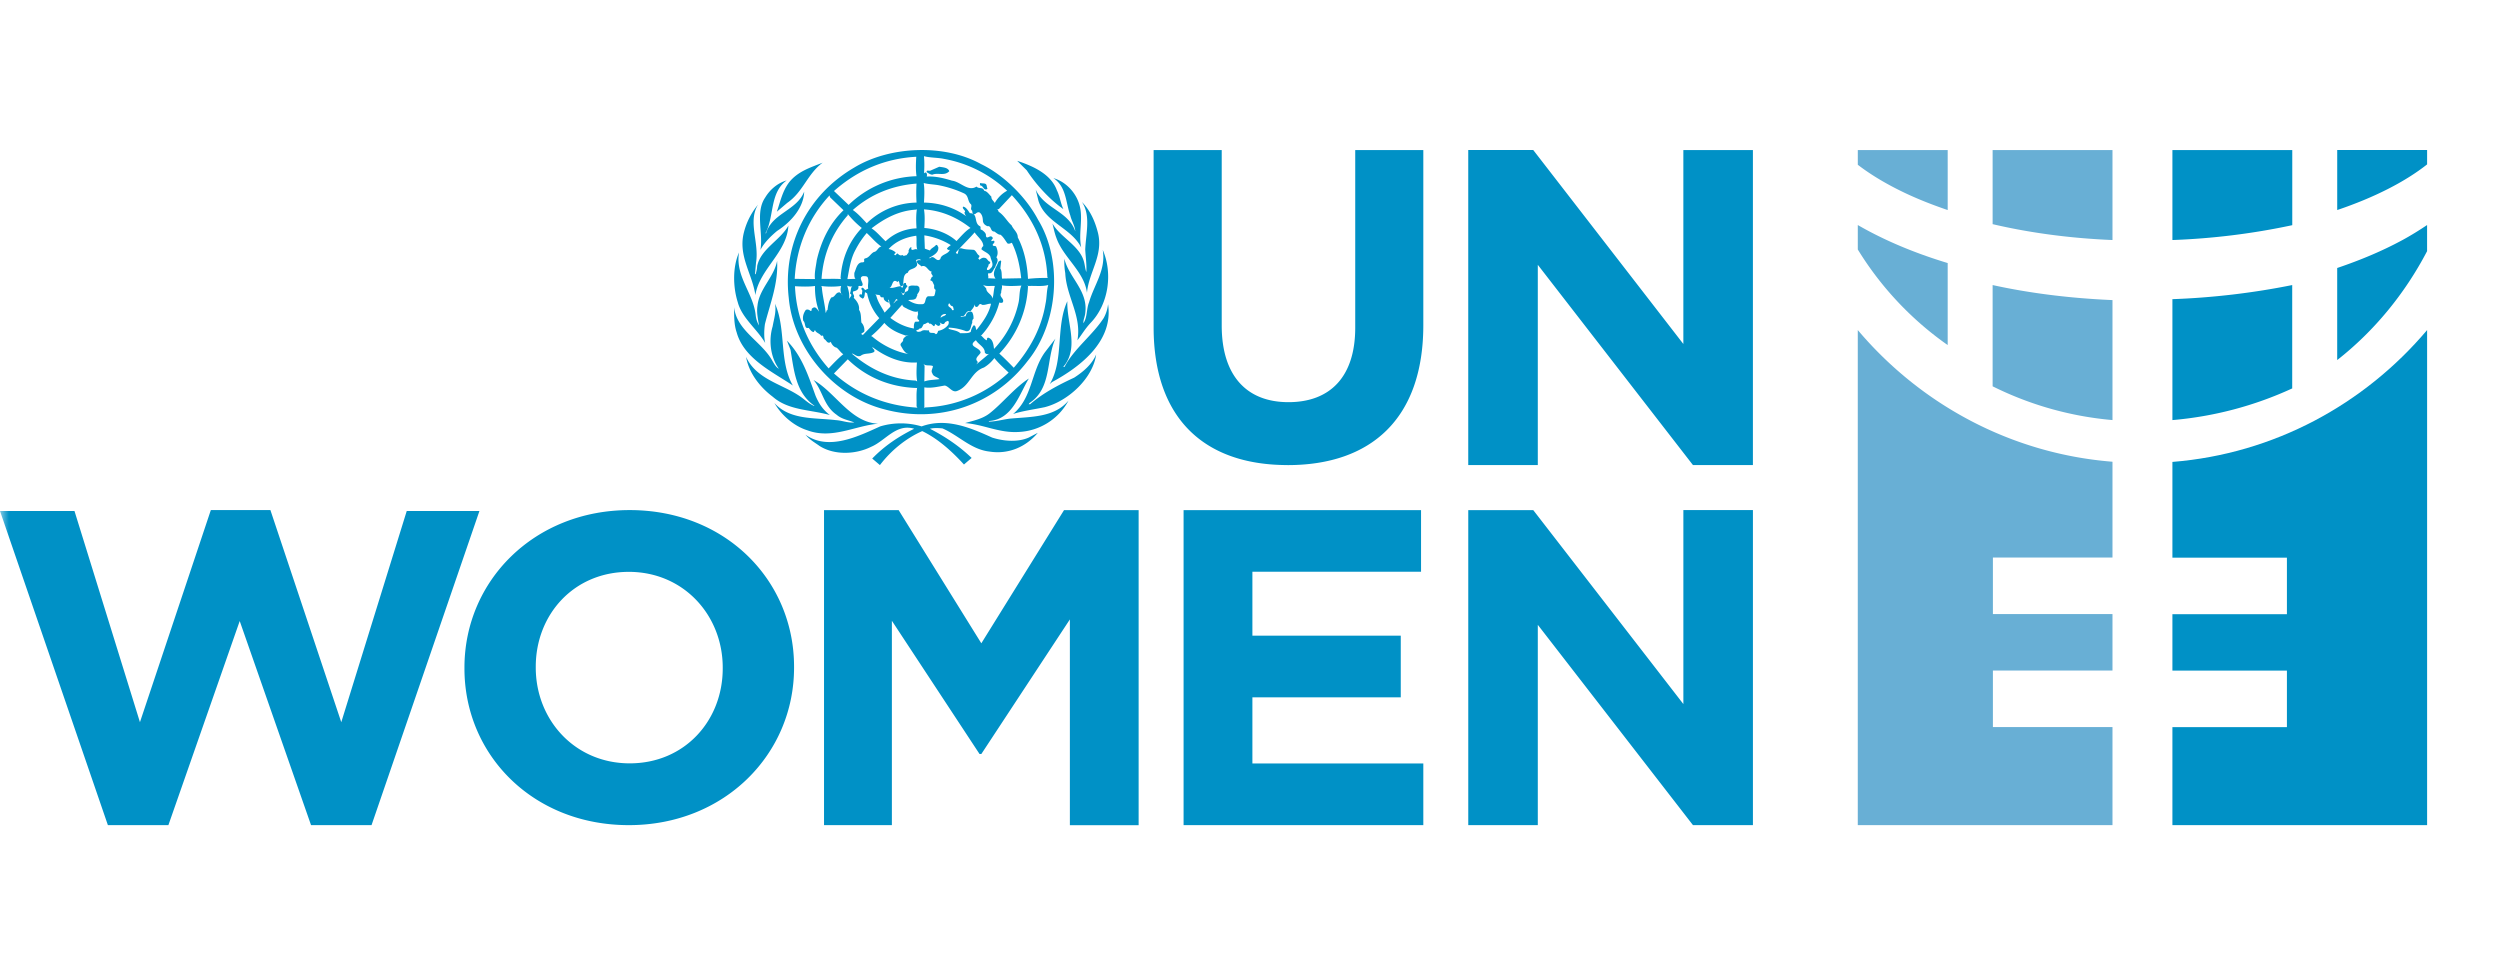 <svg xmlns="http://www.w3.org/2000/svg" xmlns:xlink="http://www.w3.org/1999/xlink" width="141" height="55"><defs><path id="a" d="M0 0h140.8v55H0z"/></defs><g fill="none" fill-rule="evenodd"><mask id="b" fill="#fff"><use xlink:href="#a"/></mask><g mask="url(#b)"><path fill="#0091C6" d="M72.62 26.23c-4.688 0-7.556-2.624-7.556-7.773V8.462h3.841v9.896c0 2.849 1.42 4.324 3.764 4.324s3.766-1.425 3.766-4.2V8.463h3.84v9.87c0 5.299-2.966 7.899-7.654 7.899m22.862-.002-8.751-11.295V26.23h-3.923V8.46h3.665l8.467 10.941V8.462h3.923V26.23h-3.381M20.955 46.538h-3.412L13.52 35.026 9.497 46.538H6.085L0 28.821h4.201l3.692 11.91 3.998-11.962h3.36l3.997 11.963L22.94 28.82h4.1l-6.085 17.717m19.807-8.884c0-2.946-2.199-5.4-5.297-5.4-3.1 0-5.248 2.405-5.248 5.35v.05c0 2.945 2.2 5.4 5.298 5.4s5.247-2.406 5.247-5.352v-.048zm-5.297 8.885c-5.397 0-9.27-3.952-9.27-8.837v-.048c0-4.885 3.923-8.884 9.32-8.884s9.27 3.95 9.27 8.834v.05c0 4.884-3.924 8.885-9.32 8.885zm24.876 0V34.935l-4.994 7.592h-.1l-4.945-7.515v11.526h-3.827V28.77h4.208l4.664 7.512 4.665-7.512h4.207v17.77h-3.878m6.413-.002V28.77h13.393v3.476h-9.512v3.604h8.368v3.478h-8.368v3.733h9.64v3.478h-13.52m28.729-.001L86.732 35.24v11.298H82.81V28.77h3.665l8.467 10.939v-10.94h3.923v17.77h-3.38M55.963 24.682c-1.198-.542-2.583-1.147-3.983-.633a4.085 4.085 0 0 0-2.339 0c-1.233.557-2.913 1.397-4.215.466.245.292.51.431.79.633.842.54 2.052.486 2.92.05.799-.335 1.408-1.329 2.423-1.016-.862.43-1.652.945-2.366 1.68l.434.369c.628-.826 1.476-1.515 2.387-1.917.883.423 1.687 1.153 2.353 1.884l.433-.37c-.698-.673-1.512-1.216-2.351-1.646.216-.056.483-.042.707-.02.91.395 1.61 1.186 2.64 1.305 1.091.174 2.065-.264 2.737-1.056l-.518.27c-.61.272-1.428.202-2.052 0zm-10.082-3.25c.54.624.56 1.45 1.31 1.964.287.25.672.3.993.431-.357.035-.686-.11-1.043-.132-1.205-.145-2.583.007-3.465-.965.399.694 1.105 1.3 1.848 1.535 1.4.527 2.668-.248 4.004-.368-1.553-.07-2.394-1.75-3.647-2.466zm12.148-.085c-.805.521-1.499 1.41-2.234 1.98-.406.306-.89.396-1.366.535 1.051.077 1.926.57 3.026.501a3.363 3.363 0 0 0 2.807-1.765c-.812.959-2.114.902-3.312 1.014-.398.05-.791.167-1.19.167.014-.014.028-.042.049-.035 1.31-.11 1.68-1.521 2.22-2.397zm-5.951-.834.069.119-.014.882c.26-.097.616-.09.856-.132-.142-.139-.35-.126-.408-.333-.098-.14.043-.285.034-.403-.166-.078-.418.021-.537-.133zm-4.264-.249-.778.799c1.33 1.18 2.92 1.82 4.705 1.93l-.048-.082c.013-.349-.028-.717.035-1.05l-.014.022c-1.493-.042-2.85-.59-3.9-1.619zm8.269-.07a2.037 2.037 0 0 1-.589.534c-.729.251-.798 1.057-1.513 1.322-.28.11-.44-.25-.693-.306-.378.061-.77.165-1.155.103v1.167l.05-.034a7.307 7.307 0 0 0 4.704-1.965c-.287-.273-.595-.551-.804-.82zm-6.877-.619c0 .119.162.125.098.271-.238.147-.524.042-.755.217-.212.111-.386-.133-.506-.119 1.023.875 2.221 1.458 3.6 1.52l.085.05c-.057-.333-.035-.722-.014-1.07-.938.056-1.786-.333-2.508-.869zm-.118-.131.083.104-.083-.104zm-4.705-.23.203.514c.195 1.153.288 2.425 1.345 3.154l-.015.015c-.343-.147-.601-.432-.91-.619-.994-.639-2.366-.923-2.927-2.147.154.895.771 1.696 1.512 2.252.89.777 2.129.716 3.215 1.027-.4-.305-.624-.652-.806-1.082-.399-1.093-.75-2.232-1.617-3.113zm10.656-.034v.013c-.525.369.251.382.267.701-.079.153-.358.307-.183.488.056.062-.028.11-.05.167l.722-.605c-.091.063-.204.021-.252-.063.008-.312-.37-.45-.504-.701zm4.488-.083-.588.764c-.79 1.084-.701 2.565-1.8 3.488.567-.182 1.191-.258 1.779-.383 1.323-.333 2.717-1.626 2.906-2.973-.239.562-.735.98-1.24 1.306-.867.403-1.75.86-2.485 1.499h-.084l.05-.068c1.267-.835.924-2.446 1.462-3.633zm-9.65-.883c-.222.27-.488.528-.753.75h.047c.617.53 1.394.897 2.122 1.015-.266-.035-.37-.292-.49-.486-.07-.161.176-.195.133-.361.09-.147.23-.23.406-.25-.083.013-.17.026-.252.047-.441-.145-.889-.341-1.212-.715zm3.579-.118c-.076.04-.14.04-.18.132-.092.118-.205-.006-.287-.05.026.036.09.12.012.168-.091.097-.175-.043-.265-.069-.05.304-.162-.084-.323-.014-.07-.174-.19.034-.3.014-.085.07-.091.27-.253.25-.035.097-.167.06-.183.132.078.09.183.047.267.033.134-.117.3-.04.455-.062-.013.251.28.062.372.217.105-.007.105-.113.146-.188a.895.895 0 0 0 .56-.335c.029-.061.07-.194-.021-.228zm-.398-.167c.083-.112.266-.09.301-.215-.156-.028-.322.082-.301.215zm-2.17-.75-.673.75c.384.293.833.52 1.331.598-.008-.132-.008-.264.061-.369.07-.041.176.02.24-.048-.008-.063-.049-.063-.085-.119-.042-.097 0-.186.013-.25.029-.048-.055-.158.037-.194-.217.104-.414-.04-.603-.105-.106-.082-.295-.103-.322-.263zm4.501.013c-.203-.152-.162.138-.336.12-.063-.015-.077-.092-.084-.156-.014.162-.139.278-.232.404-.322-.09-.237.363-.56.265.043.125.183-.02.252.021.057-.029.042-.085.07-.118.036-.132.197-.181.323-.132.07.111.09.25.084.382-.076.055-.076.146-.07.236-.099.16-.056.5-.35.465a3.13 3.13 0 0 0-.98-.202v.07c.225.083.475.083.659.25.195-.02.44.029.587-.083a.72.72 0 0 1 .168-.368c.125.012.098.18.154.265.37-.467.693-.91.82-1.48-.182-.014-.315.089-.505.061zm-11.678-.062c.083.458-.063.861-.133 1.278-.24.799-.12 1.738.35 2.39-.154-.076-.252-.257-.35-.416-.582-1.105-2.045-1.73-2.171-3.057-.007.48-.007.987.14 1.417.407 1.487 2.059 2.251 3.172 3.002-.79-1.355-.372-3.196-1.008-4.614zm9.816-.02c-.153.215.147.201.168.381.036 0 .075.015.098-.014-.023-.076-.013-.16-.084-.216-.12 0-.12-.15-.182-.15zm6.671-.119c-.665 1.426-.181 3.314-.992 4.67l.132-.112c1.575-.854 3.472-2.293 3.157-4.393a2.03 2.03 0 0 1-.251.788c-.617.95-1.667 1.729-2.186 2.715-.012.036-.061.056-.083.022l.105-.132c.742-1.064.078-2.37.118-3.558zm-9.66-.132c-.022.098-.099.173-.155.252.098-.043.154-.19.266-.182l-.112-.07zm-1.177-.284.063.104c.083.346.295.639.47.953l.32-.335c-.006-.04.015-.09-.013-.118-.064-.084-.02-.237-.104-.285-.028.077.062.119.02.18-.105-.042-.216-.09-.273-.215.021-.16-.097-.042-.183-.117-.006-.173-.223-.063-.3-.167zm-3.046-.445.035.049c.034.5.176.987.216 1.465.064-.042.022-.153.105-.153.03-.235.064-.507.218-.716.224-.007.232-.306.47-.284.055.041.132.097.153.166-.12-.138-.125-.36-.07-.527-.35.049-.77.049-1.127 0zm-1.478.013c.078 1.773.736 3.321 1.898 4.635.26-.271.546-.577.827-.8-.142-.09-.231-.25-.372-.367-.174-.036-.295-.202-.336-.349.007.022-.021.036-.036.048-.16.078-.209-.117-.315-.178-.097-.05-.02-.271-.188-.188-.098-.16-.28-.147-.35-.333l-.07.117c-.126-.006-.216-.16-.288-.237-.258.076-.154-.277-.3-.395-.057-.222.013-.43.132-.605.078-.069.224-.014.252.035.135.049.05-.104.12-.133.189-.159.28.064.385.182a4.017 4.017 0 0 1-.23-1.445c-.359.049-.765.034-1.129.013zm2.943-.035c.076.252.16.522.096.8 0-.125.273-.25.056-.361.084-.127.021-.39.181-.404-.124.028-.222.028-.333-.035zm8.723-.015c.04.14-.043.272-.035.418-.148.244.188.306.096.535-.061.05-.125.042-.202.014a4.362 4.362 0 0 1-1.009 1.848h-.047c.124.077.216.25.356.285v-.096c.028-.022.042-.07.084-.05.273.085.294.458.316.633a5.456 5.456 0 0 0 1.378-2.585c.079-.32.035-.709.168-.987-.363.022-.763.042-1.105-.015zm1.442-.02.034.07a5.895 5.895 0 0 1-1.617 3.801c.266.236.567.542.814.798.929-1.062 1.567-2.257 1.791-3.612.077-.347.056-.723.154-1.056-.343.097-.75.034-1.127.056l-.049-.056zm-2.507-.013.189.215c-.007.244.33.32.349.57.072-.23.064-.485.134-.715-.216-.022-.49.049-.672-.07zm.12-.347h.083-.083zm-6.89-.139c-.26.083 0 .326-.015.486-.027.133-.161.028-.239.083.036.217-.146.258-.3.3-.05.145.114.214.035.354.188.187.336.417.3.68.135.188.1.473.135.716.11.11.174.278.168.451.006.09-.092.118-.147.153-.07.084.048.043.048.11l.939-.963a3.026 3.026 0 0 1-.686-1.397l-.12-.07c-.02.132-.013.32-.133.368-.063-.055-.189-.083-.189-.201.035-.075.099-.028.155-.035-.008-.062.007-.126.014-.181.02-.076-.113-.13-.014-.2.083-.008.12.089.182.132l.168-.085c-.048-.16.041-.41-.015-.583-.02-.14-.174-.11-.286-.118zm2.99-.896.02.014c.021.104.097.264 0 .334-.125.167-.427.13-.47.352-.327.1-.202.501-.306.752-.21.049-.134-.202-.232-.286l-.049.063c-.322-.243-.259.279-.454.32.224.048.412-.077.636-.084.013.028.07.043.05.085h.034c.05-.05.056-.113.05-.182.02-.07.105-.112.166-.07-.019.07.029.126.085.154l-.119.167c-.063.068.015.257-.147.25-.035.007-.064-.022-.049-.056h-.035l.084.153c.1-.007.076-.181.203-.202.113-.026.126-.16.113-.263.146-.127.328-.049.49-.07.04.04.14.055.119.133.062.123-.043.264-.12.367.035.07-.05.125-.05.2-.13.14-.279.077-.454.12.225.15.463.25.757.227.28.023.146-.332.349-.443.12-.014.225.015.357-.021.056-.104.063-.23.085-.347-.12-.056-.077-.174-.085-.271-.07-.085-.062-.236-.203-.25-.028-.077.056-.111.049-.18.21-.077-.112-.202.022-.32-.239-.042-.294-.417-.589-.298-.07-.098-.251-.14-.251-.286.02-.103.259-.062.23-.048-.014-.022-.04-.036-.035-.063-.09-.007-.195 0-.252.05zm-9.978-.438c-.364.834-.343 1.939-.07 2.806.238.898 1.1 1.521 1.548 2.3-.078-.325-.063-.735-.015-1.069.294-1.16.756-2.28.687-3.564-.176.924-1.009 1.576-1.107 2.528-.062.39.035.772.083 1.117a1.505 1.505 0 0 1-.187-.597c-.14-1.25-1.155-2.166-.939-3.521zm20.514-.146c.196 1.126-.49 1.974-.77 2.952-.155.376-.091.855-.32 1.182-.015-.188.089-.368.104-.571.174-1.256-.925-2-1.177-3.063-.014.285.006.556.05.814.063 1.326.937 2.402.685 3.785.252-.327.442-.66.742-.979 1.01-1.042 1.268-2.787.686-4.12zm-10.517-.798c-.587.083-1.14.298-1.56.75a.8.8 0 0 1 .385.18c.035.069-.063.077-.07.118.09.132.097-.028.19-.049.084.084.16.146.28.084.062.104.16.006.236.015.029-.085.149-.154.1-.251.04-.077.062-.201.168-.201-.064.326.245 0 .335.152-.09-.236-.02-.562-.064-.798zm.456-.022.028.75.288.104c.083-.147.237-.18.335-.305.092-.042.092.07.133.105.057.34-.322.493-.531.63h.084c.216-.22.342.279.567.05.042-.285.448-.25.539-.534-.07.069-.106-.008-.168-.028.02-.099.153-.16.217-.223a3.977 3.977 0 0 0-1.492-.549zm-3.25-.132a5.077 5.077 0 0 0-.635.952c-.273.5-.35 1.075-.455 1.647l.455-.014c-.077-.09-.064-.216-.064-.334.105-.224.149-.619.484-.597.16-.035-.008-.16.118-.222.24-.035.302-.258.504-.362.19-.022.231-.284.42-.305-.321-.222-.539-.501-.826-.765zm6.086-.034c-.323.375-.743.77-1.058 1.132.022.048.078.104.085.083.084-.105.02-.368.251-.313.231.077.435.056.687.084.14.077.161.243.287.314.057.06-.021.117-.049.166.028.028.055.055.07.082.07-.062.169-.145.3-.111.135.009.17.195.289.216.055.07-.036.139-.085.167.028.132-.126.173-.07.3.07.012.14-.022.167-.071.267-.195.058-.444.015-.68-.105-.217-.33-.259-.505-.418a.264.264 0 0 1 .106-.181c-.006-.304-.321-.514-.49-.77zm-7.155-1.035v.069c-.89 1.006-1.386 2.223-1.478 3.585.365.008.762-.014 1.107.014l-.035-.05c.07-1.075.455-2.056 1.197-2.833a5.334 5.334 0 0 1-.79-.785zm4.298-.264c.057.324.042.707.021 1.05.651.047 1.345.31 1.814.735.245-.25.518-.584.79-.736-.77-.605-1.631-.98-2.625-1.049zm-.398-.015-.037.028c-.966.055-1.77.48-2.52 1.057.288.188.518.478.792.728a2.663 2.663 0 0 1 1.744-.728c-.022-.32-.036-.746.02-1.085zm-8.962-.25a3.954 3.954 0 0 0-.82 1.667c-.273 1.279.504 2.266.671 3.433.226-1.465 1.78-2.39 1.863-3.92-.454.828-1.56 1.308-1.763 2.287 0 .158-.049.313-.084.466l-.035-.035.056-.632c.189-1.133-.477-2.3.112-3.266zm18.266-.153c.517.751.224 1.807.19 2.683.02.424.09.846.061 1.27-.061-.165-.076-.347-.117-.52-.21-.953-1.338-1.418-1.794-2.218.07.273.12.542.219.8.392 1.126 1.566 1.884 1.729 3.105.105-1.166.93-2.098.622-3.37-.16-.638-.427-1.264-.91-1.75zm-14.2-.262-.033-.106c-1.2 1.293-1.87 2.924-1.963 4.704l1.143.014c-.042-.363.056-.71.1-1.063.242-1.05.698-2.042 1.51-2.821l-.757-.728zm10.251-.12-.735.785-.119.015c.098 0 .07.111.133.151.308.216.447.523.708.751.097.236.348.39.348.681.366.702.534 1.528.575 2.335a8.574 8.574 0 0 1 1.128-.049l-.035-.035c-.07-1.805-.813-3.349-2.003-4.634zm-8.97.835c.282.194.554.498.785.75a4.127 4.127 0 0 1 2.809-1.168 8.87 8.87 0 0 1 0-1.071c-1.36.105-2.578.592-3.593 1.489zm7.207-1.523c-.057.014-.036.105-.016.14.184.014.184.319.4.194l-.05-.215c-.054-.14-.244-.069-.334-.119zm-3.208 0c.056.348.035.765.014 1.105.89.014 1.73.286 2.423.799-.064-.034-.147-.173-.134-.265h.028c.015-.124-.175-.18-.112-.304.17.013.294.243.385.368.484-.006.204.561.568.735.083.043-.028.216.106.203.112.09.25.186.23.334.042.248.244-.079.357.083.1.076-.07.124-.049.215.062.027.12-.062.169.013.02.084-.043.12-.086.167-.04.146.133.064.183.133.078.167.14.416.014.604.175.187-.027.382-.064.563-.124.119-.146.396-.384.334-.056.096.034.208-.022.284l.422.02c-.239-.334.07-.652.167-.951.05-.021.113-.124.155-.021-.022.139-.035.29-.05.404.105.158.063.381.098.569l1.079-.021c-.076-.708-.225-1.39-.526-2-.077.027-.168.082-.25.034-.121-.16-.22-.354-.386-.486-.14 0-.239-.112-.35-.181-.245.008-.154-.348-.393-.3-.128-.062-.216-.123-.252-.27-.008-.166-.022-.375-.183-.5-.09-.048-.173.013-.237.07-.133.083-.188-.063-.181-.168-.149-.11.005-.235-.072-.367-.209-.168-.11-.48-.398-.619a6.19 6.19 0 0 0-1.464-.465c-.264-.042-.553-.05-.805-.119zm-8.94.82c-.568.827-.107 1.973-.268 2.953.205-.403.596-.785.94-1.07.791-.508 1.5-1.312 1.526-2.216-.42 1.07-1.808 1.21-2.15 2.348h-.035c.511-.945.225-2.279 1.197-2.98-.51.145-.944.52-1.21.964zm16.25-1.098c.743.487.694 1.383.959 2.113.07.306.259.583.28.889-.4-1.146-1.744-1.272-2.234-2.355l.155.632c.377 1.23 1.854 1.528 2.415 2.642-.175-.808.133-1.648-.112-2.44-.203-.681-.77-1.28-1.463-1.48zm-6.434-.638-.504.22c-.057.03-.232-.061-.203.085.097.063.196.132.314.145.316-.138.694.091.96-.2-.077-.209-.357-.216-.567-.25zm-6.575-.23c-.665.264-1.386.48-1.884 1.098-.384.5-.503 1.097-.7 1.668l.588-.501c.897-.618 1.128-1.626 1.996-2.265zm10.97-.104.54.536c.546.833 1.31 1.658 2.066 2.187-.161-.334-.197-.723-.365-1.057-.335-.93-1.379-1.381-2.24-1.666zm-10.333 1.702.827.785a5.733 5.733 0 0 1 3.83-1.62c-.056-.346-.036-.743-.016-1.097-1.776.098-3.323.766-4.641 1.932zm5.076-1.966a5.86 5.86 0 0 1 0 .987c.007-.05.057-.05.085-.07.097.035.097.152.07.236h-.022c.504-.035.989.09 1.45.23.483.062.903.64 1.379.333.134.146.364.007.433.235.183.036.28.217.407.334-.013.168.14.244.196.368v-.02c.161-.285.413-.535.693-.682A6.988 6.988 0 0 0 53.24 8.96c-.363-.076-.77-.056-1.127-.152zm6.434 3.584c1.423 2.328 1.128 5.872-.588 7.97-1.896 2.487-5.026 3.564-8.114 2.716-2.808-.73-5.097-3.39-5.357-6.268-.35-3.048 1.078-5.828 3.676-7.348 2.004-1.223 5.09-1.362 7.178-.202 1.267.61 2.54 1.862 3.205 3.132zm63.978 1.147a39.043 39.043 0 0 0 6.76-.838V8.462h-6.76v5.076m12.954.012c-1.11.602-2.346 1.12-3.66 1.565v5.193c2.078-1.63 3.807-3.727 5.07-6.143v-1.473c-.448.3-.915.59-1.41.859m-6.194 8.354-.003-.018v-5.81a41.89 41.89 0 0 1-6.757.796v6.82a20.256 20.256 0 0 0 6.76-1.788m2.535-13.443v3.384c2.09-.705 3.83-1.594 5.07-2.575v-.81h-5.07"/><path fill="#68AFD5" d="M119.144 8.462h-6.76v4.18c2.059.483 4.346.797 6.76.896V8.462m-9.294 3.384V8.462h-5.07v.831c.762.586 1.702 1.145 2.791 1.652.701.325 1.465.626 2.278.901m9.295 5.079c-2.38-.102-4.656-.385-6.76-.848v5.711a18.805 18.805 0 0 0 6.76 1.904v-6.767m-9.294 2.537v-4.626c-1.897-.573-3.601-1.295-5.07-2.144v1.38a18.214 18.214 0 0 0 5.07 5.39m2.55 21.546v-3.19h6.744v-3.184H112.4v-3.188h6.744v-5.404c-5.733-.456-10.824-3.24-14.365-7.427v27.923h14.365v-5.53H112.4"/><path fill="#0091C6" d="M122.524 26.052v5.4h6.458v3.187h-6.458v3.183h6.458v3.188h-6.458v5.528h14.365V18.615c-3.54 4.19-8.63 6.977-14.365 7.437"/></g></g></svg>